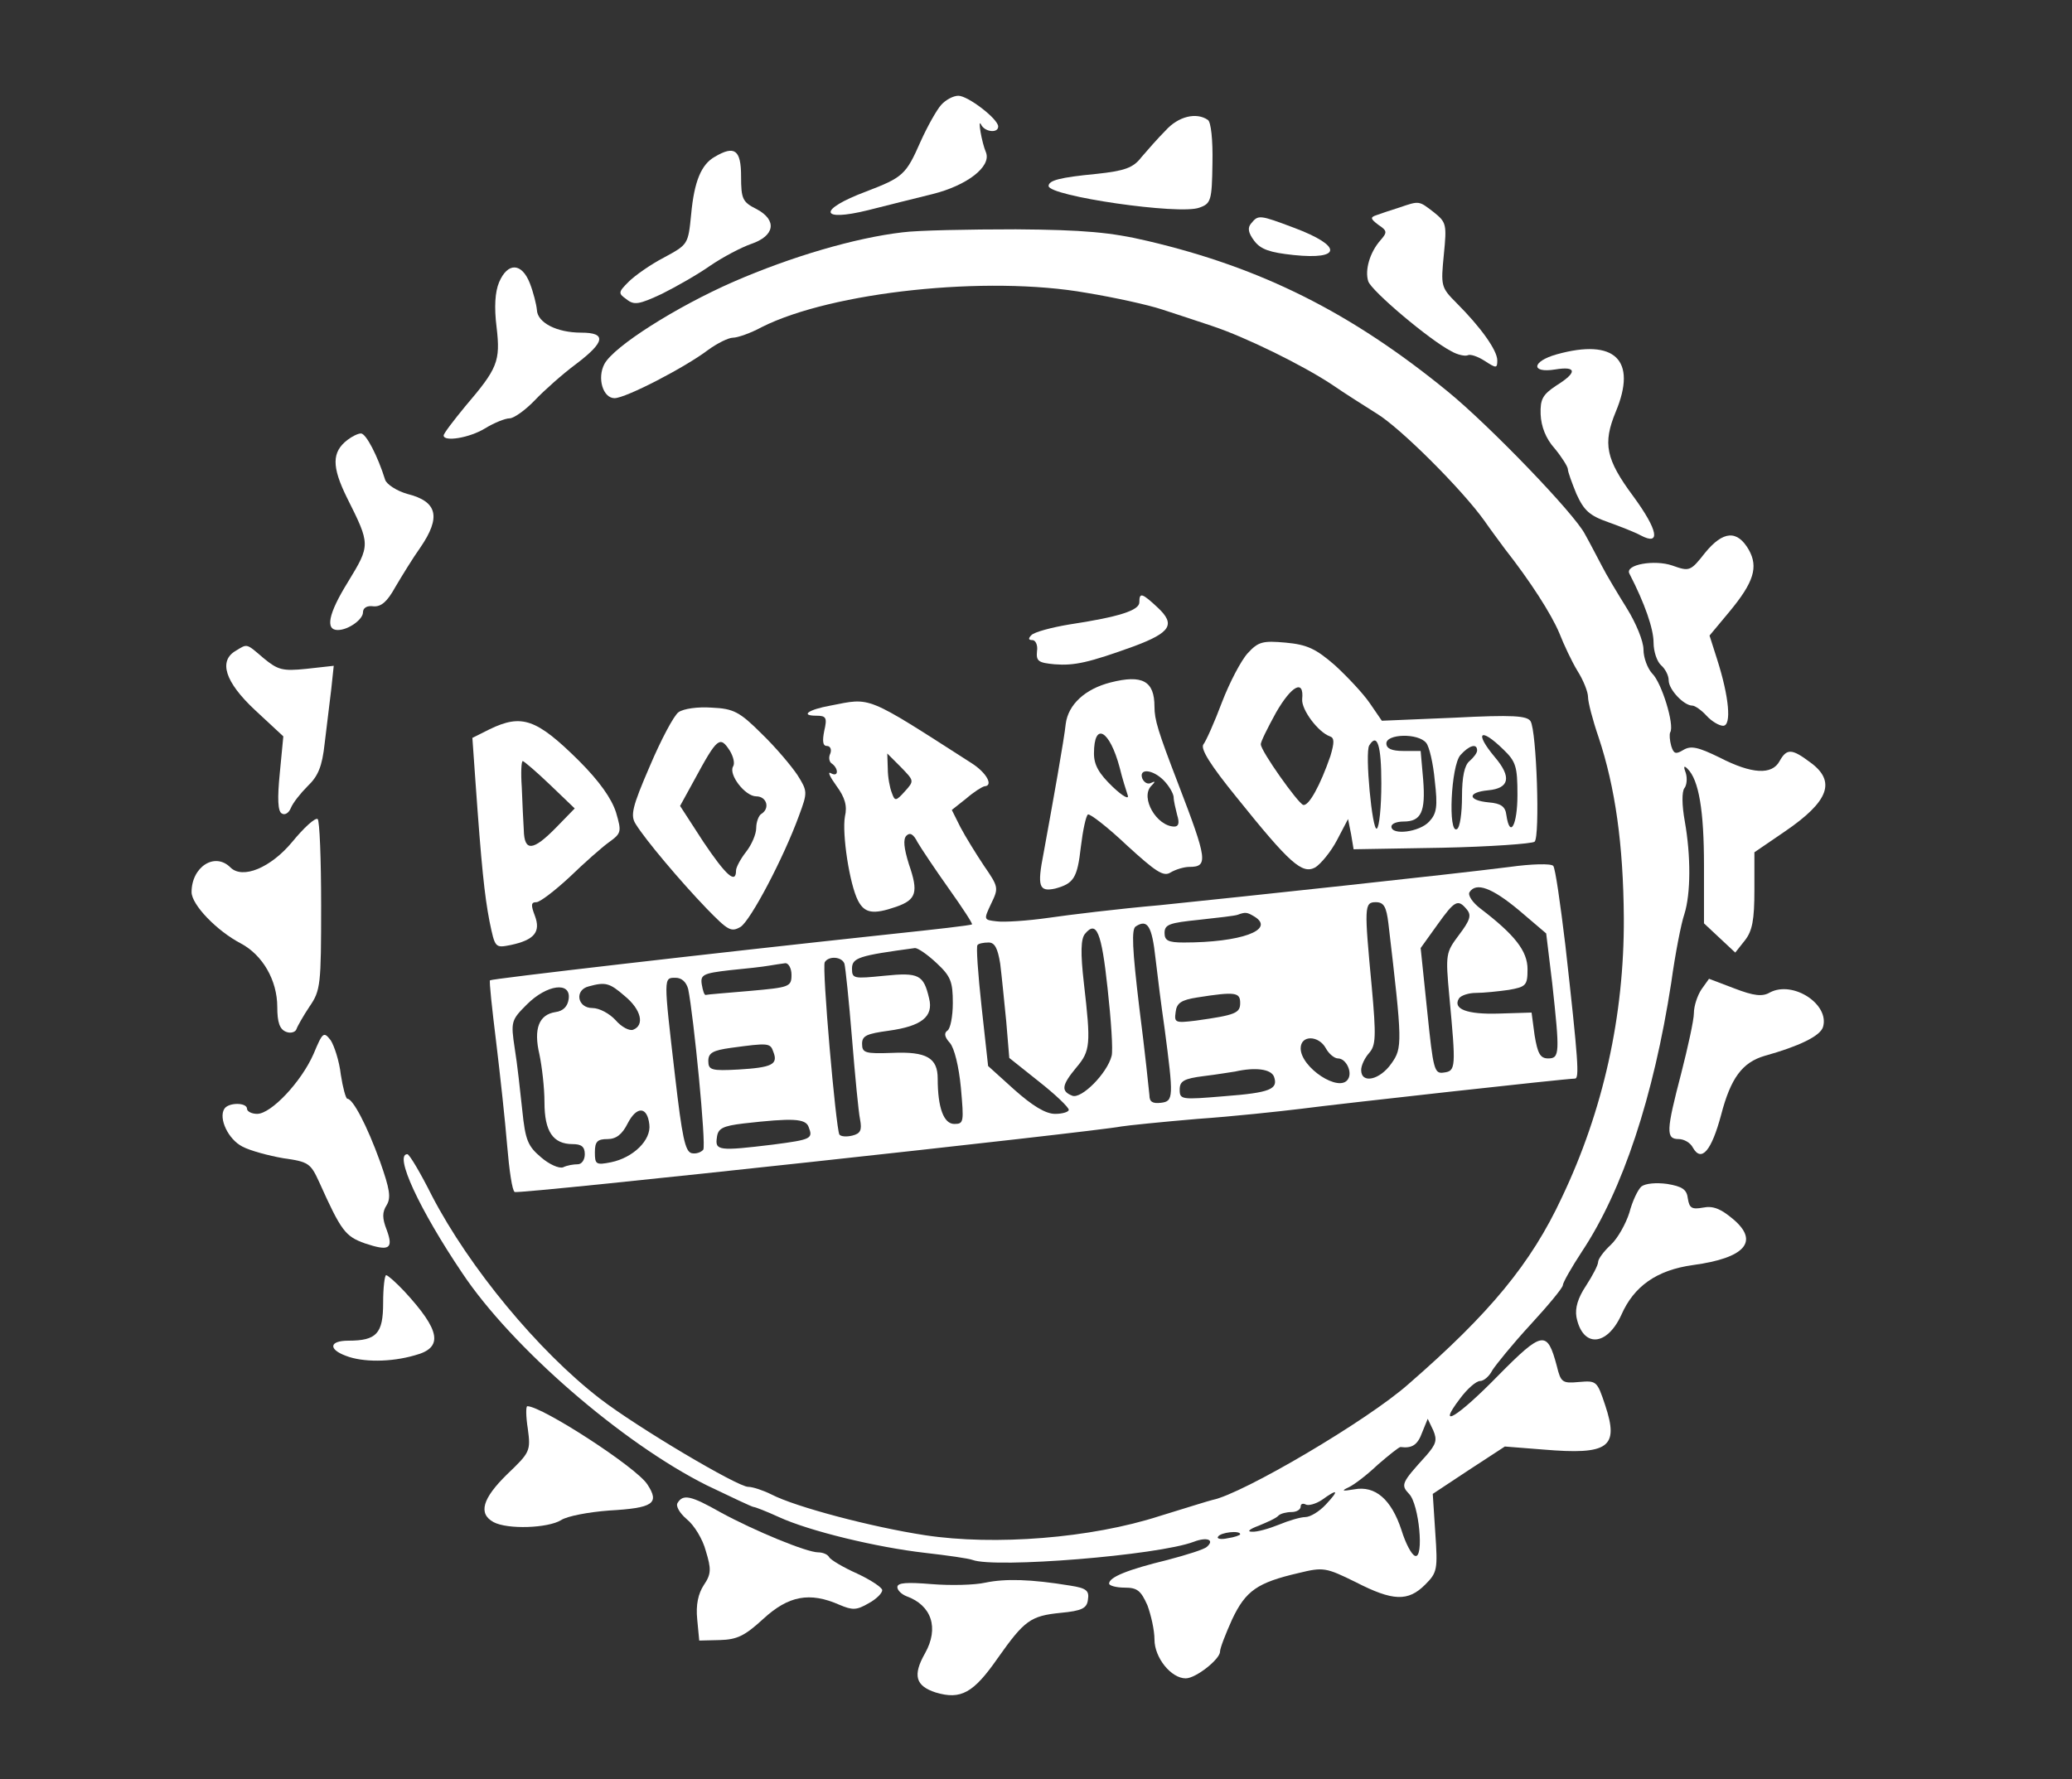<?xml version="1.0" encoding="UTF-8" standalone="no"?>
<svg xmlns="http://www.w3.org/2000/svg" version="1.0" width="411pt" height="353pt" viewBox="0 0 411 353" preserveAspectRatio="xMidYMid meet">
  <rect x="0" y="0" width="411" height="353" fill="#333333" stroke="none"/>
  <g transform="translate(0,353) scale(0.1,-0.1)" fill="#fff" stroke="none">
    <path d="M1867 3322 c-9 -10 -27 -42 -41 -73 -29 -66 -35 -71 -108 -99 -96 -36 -93 -61 4 -37 35 9 92 23 128 32 68 17 116 54 106 82 -9 21 -17 70 -10 56 7 -15 34 -18 34 -4 0 15 -60 61 -79 61 -10 0 -25 -8 -34 -18z"></path>
    <path d="M2312 3271 c-15 -15 -36 -39 -48 -53 -16 -21 -33 -27 -89 -33 -73 -7 -95 -13 -95 -24 0 -20 260 -58 299 -43 23 8 25 14 26 88 1 47 -3 82 -9 86 -23 16 -59 7 -84 -21z"></path>
    <path d="M1418 3219 c-27 -15 -41 -49 -47 -114 -6 -60 -6 -60 -54 -86 -27 -14 -58 -36 -70 -48 -21 -21 -21 -23 -4 -35 15 -12 25 -10 70 11 28 14 72 39 96 56 25 17 61 36 81 43 47 16 52 47 11 69 -28 14 -31 20 -31 65 0 53 -13 62 -52 39z"></path>
    <path d="M2775 3118 c-16 -5 -37 -12 -45 -15 -12 -4 -12 -7 4 -19 18 -12 18 -15 4 -31 -21 -24 -31 -59 -24 -81 6 -19 122 -117 165 -139 12 -7 27 -10 32 -8 5 3 20 -2 34 -11 23 -15 25 -15 25 1 0 20 -33 66 -81 114 -31 31 -31 34 -25 96 6 60 5 64 -20 84 -30 23 -28 23 -69 9z"></path>
    <path d="M2482 3087 c-8 -9 -6 -19 6 -35 13 -17 31 -23 78 -28 96 -10 97 18 1 54 -69 26 -71 26 -85 9z"></path>
    <path d="M1790 3069 c-94 -11 -220 -48 -335 -98 -114 -50 -237 -128 -256 -163 -15 -28 -3 -68 20 -68 22 0 140 61 186 96 18 13 40 24 49 24 9 0 35 9 57 21 139 70 447 103 644 68 55 -9 123 -24 150 -33 28 -9 73 -24 100 -33 66 -22 178 -77 237 -116 26 -18 66 -43 88 -57 47 -28 171 -152 215 -214 11 -16 29 -40 40 -55 51 -65 92 -129 108 -167 9 -23 25 -57 36 -75 12 -19 21 -42 21 -52 0 -10 9 -45 21 -80 33 -99 49 -213 50 -358 1 -194 -41 -383 -123 -555 -61 -131 -143 -230 -304 -370 -81 -72 -329 -218 -389 -230 -5 -1 -53 -16 -105 -32 -136 -44 -327 -59 -465 -38 -105 16 -257 56 -305 81 -16 8 -37 15 -46 15 -21 0 -220 118 -294 175 -123 95 -259 260 -333 402 -23 46 -45 83 -49 83 -27 0 24 -110 109 -236 98 -147 317 -337 485 -421 48 -23 90 -43 93 -43 3 0 26 -9 50 -20 61 -28 194 -60 290 -71 44 -5 86 -11 94 -14 45 -17 368 9 439 36 26 10 42 4 26 -10 -5 -5 -40 -16 -78 -26 -78 -19 -116 -34 -116 -47 0 -4 14 -8 31 -8 25 0 32 -6 45 -35 7 -19 14 -49 14 -68 0 -36 33 -77 62 -77 20 0 68 38 68 53 0 7 11 35 24 64 27 57 50 73 132 92 49 12 54 11 113 -18 74 -38 104 -39 138 -5 24 24 25 30 20 103 l-5 77 71 47 72 47 76 -6 c130 -11 151 4 123 88 -16 48 -17 49 -52 46 -33 -3 -36 -1 -44 32 -19 71 -28 70 -116 -19 -81 -83 -124 -109 -76 -46 14 19 32 35 40 35 7 0 18 9 24 21 7 11 40 52 76 91 35 38 64 73 64 78 0 5 17 35 38 67 81 122 142 307 177 533 8 58 20 119 26 136 13 41 13 116 1 184 -6 33 -6 59 -1 66 5 6 6 20 3 30 -5 13 -4 16 3 9 23 -22 33 -84 33 -192 l0 -115 31 -29 31 -29 19 24 c15 19 19 41 19 100 l0 75 60 41 c88 60 103 100 50 138 -36 27 -46 27 -60 2 -15 -28 -55 -26 -119 7 -43 21 -57 24 -72 15 -15 -9 -19 -8 -24 8 -3 11 -4 23 -2 27 9 14 -17 99 -36 117 -9 10 -17 31 -17 47 0 17 -15 53 -33 82 -18 29 -41 67 -50 85 -9 17 -24 46 -33 62 -21 41 -190 216 -272 283 -192 157 -370 246 -596 299 -72 17 -126 22 -261 23 -93 0 -195 -2 -225 -6z m1039 -2427 c-49 -54 -51 -58 -34 -76 20 -20 30 -129 12 -123 -7 2 -19 25 -27 51 -20 61 -52 89 -94 81 -24 -4 -26 -3 -11 4 11 5 37 25 58 45 22 19 42 35 45 35 23 -3 34 4 43 29 l11 27 11 -23 c8 -19 6 -27 -14 -50z m-199 -97 c-13 -14 -31 -25 -41 -25 -9 0 -33 -7 -52 -15 -20 -8 -44 -15 -54 -14 -10 0 -5 5 14 12 17 7 35 15 39 20 4 4 16 7 26 7 10 0 18 5 18 11 0 5 4 7 10 4 5 -3 20 1 32 9 32 23 35 20 8 -9z m-170 -59 c0 -2 -11 -6 -25 -8 -13 -3 -22 -1 -19 3 5 9 44 13 44 5z"></path>
    <path d="M990 2970 c-8 -19 -10 -49 -5 -89 8 -68 2 -82 -62 -157 -23 -28 -43 -54 -43 -58 0 -13 51 -5 82 14 18 11 40 20 49 20 8 0 31 16 50 36 18 19 55 52 82 72 58 44 60 62 10 62 -49 0 -87 20 -88 45 -1 11 -7 35 -14 53 -16 41 -44 42 -61 2z"></path>
    <path d="M3088 2827 c-50 -14 -52 -38 -3 -30 43 7 44 -6 2 -32 -27 -18 -32 -27 -31 -57 1 -24 10 -48 28 -68 14 -17 26 -36 26 -41 0 -5 8 -27 17 -49 15 -33 26 -43 63 -56 25 -9 53 -20 64 -26 41 -22 35 10 -14 77 -55 74 -61 105 -35 168 43 103 -2 146 -117 114z"></path>
    <path d="M689 2657 c-31 -24 -31 -53 -1 -114 47 -94 47 -94 2 -168 -39 -63 -45 -95 -20 -95 21 0 50 21 50 35 0 9 8 14 21 12 15 -1 27 9 43 38 13 22 35 58 50 79 41 60 34 91 -26 106 -21 6 -41 19 -44 28 -15 48 -38 92 -48 92 -6 0 -18 -6 -27 -13z"></path>
    <path d="M3382 2433 c-29 -37 -31 -37 -65 -25 -35 12 -94 2 -85 -16 31 -60 48 -110 48 -137 0 -18 7 -38 15 -45 8 -7 15 -20 15 -30 0 -18 30 -50 47 -50 5 0 18 -9 28 -20 10 -11 25 -20 33 -20 17 0 12 57 -12 132 l-15 47 40 48 c48 58 57 88 38 122 -23 40 -51 38 -87 -6z"></path>
    <path d="M2260 2335 c0 -16 -40 -29 -139 -44 -36 -6 -69 -15 -75 -21 -7 -7 -6 -10 2 -10 6 0 11 -10 9 -22 -2 -20 3 -23 35 -26 39 -3 67 3 158 36 72 27 82 43 47 76 -32 30 -37 31 -37 11z"></path>
    <path d="M2475 2234 c-13 -14 -36 -58 -51 -97 -15 -40 -32 -78 -37 -84 -6 -9 14 -41 66 -105 106 -132 130 -153 156 -139 11 7 31 31 43 54 l22 42 6 -30 5 -30 175 3 c96 2 179 8 184 12 11 10 4 220 -8 239 -7 11 -35 13 -152 7 l-143 -6 -24 35 c-13 19 -44 52 -69 75 -38 33 -55 41 -98 45 -45 4 -54 2 -75 -21z m108 -91 c-2 -21 32 -66 55 -74 9 -3 9 -12 1 -39 -20 -58 -43 -100 -54 -97 -11 4 -84 107 -84 120 -1 4 13 32 30 63 31 54 56 67 52 27z m246 -87 c6 -7 14 -41 17 -75 6 -51 4 -65 -11 -81 -19 -21 -75 -28 -75 -10 0 6 11 10 24 10 35 0 44 19 39 83 l-5 57 -34 0 c-24 0 -34 5 -34 15 0 19 63 21 79 1z m153 -13 c25 -24 28 -34 28 -90 0 -60 -15 -88 -22 -40 -2 17 -11 23 -35 25 -42 4 -43 20 -1 24 42 4 47 26 13 66 -41 49 -29 60 17 15z m-242 -67 c0 -47 -4 -87 -9 -90 -9 -6 -24 151 -15 165 16 26 24 0 24 -75z m190 65 c0 -5 -7 -14 -15 -21 -10 -8 -15 -31 -15 -71 0 -32 -4 -61 -10 -64 -18 -11 -12 126 7 147 17 19 33 24 33 9z"></path>
    <path d="M468 2239 c-35 -20 -22 -62 38 -118 l56 -52 -7 -73 c-5 -50 -4 -76 4 -80 6 -4 14 1 18 11 4 10 19 29 33 43 21 20 29 39 34 85 4 33 10 81 13 107 l5 47 -54 -6 c-48 -5 -57 -2 -85 21 -35 30 -32 29 -55 15z"></path>
    <path d="M2203 2176 c-51 -13 -84 -44 -89 -82 -3 -30 -25 -153 -44 -257 -13 -66 -9 -77 23 -70 37 10 44 21 51 83 4 33 10 61 14 64 4 2 39 -25 77 -61 58 -53 73 -63 87 -54 10 6 27 11 37 11 38 0 36 14 -22 165 -40 104 -47 127 -47 153 0 51 -24 64 -87 48z m18 -169 c5 -21 13 -46 16 -55 3 -9 -10 -2 -30 17 -27 26 -37 43 -37 66 0 64 31 47 51 -28z m87 -25 c10 -10 19 -25 20 -33 0 -8 4 -24 7 -36 5 -16 3 -23 -6 -23 -35 1 -67 57 -46 80 9 9 9 11 1 7 -7 -4 -14 0 -18 8 -8 21 20 19 42 -3z"></path>
    <path d="M1647 2130 c-44 -8 -60 -20 -28 -20 20 0 22 -4 16 -30 -4 -20 -3 -30 5 -30 7 0 10 -7 7 -15 -4 -8 -2 -17 3 -20 6 -4 10 -11 10 -16 0 -6 -5 -7 -12 -3 -7 4 -2 -7 11 -25 17 -23 22 -40 17 -61 -6 -34 9 -134 26 -167 13 -25 30 -28 76 -12 40 14 44 29 25 84 -10 32 -12 50 -5 57 7 7 14 3 22 -13 7 -12 35 -54 62 -92 27 -38 48 -70 46 -71 -2 -2 -73 -10 -158 -19 -373 -40 -795 -89 -798 -92 -2 -1 4 -56 12 -121 8 -66 18 -158 22 -207 4 -48 10 -90 15 -92 7 -5 1155 120 1203 130 12 2 80 9 151 15 72 5 164 15 205 20 76 10 527 60 544 60 9 0 7 33 -19 265 -10 83 -20 153 -24 157 -4 5 -43 4 -86 -2 -118 -15 -529 -59 -695 -76 -80 -7 -179 -19 -220 -25 -42 -6 -88 -9 -103 -7 -26 3 -26 3 -11 35 15 31 15 33 -14 75 -16 24 -37 58 -47 77 l-17 34 29 23 c15 13 31 23 36 24 18 1 4 27 -26 46 -212 136 -198 130 -280 114z m148 -170 c-18 -20 -20 -20 -26 -3 -4 10 -8 31 -8 48 l-1 30 27 -27 c26 -27 27 -27 8 -48z m1218 -236 l54 -46 12 -99 c15 -138 15 -149 -8 -149 -16 0 -21 10 -27 46 l-6 45 -65 -2 c-63 -2 -92 9 -79 30 4 6 19 11 34 11 15 0 44 3 65 6 34 6 37 9 37 41 0 36 -25 68 -93 120 -16 12 -26 27 -22 33 13 20 44 9 98 -36z m-259 -26 c28 -238 28 -247 6 -278 -23 -33 -60 -41 -60 -13 0 9 7 24 16 34 13 15 14 32 5 131 -15 159 -15 168 8 168 16 0 21 -9 25 -42z m156 27 c9 -11 6 -21 -16 -50 -26 -35 -27 -37 -19 -123 13 -140 13 -147 -11 -150 -19 -3 -21 5 -33 122 l-13 125 33 46 c35 49 41 52 59 30z m-421 -14 c41 -26 -28 -51 -141 -51 -31 0 -38 4 -38 19 0 17 10 20 68 26 37 4 72 8 77 10 16 6 19 5 34 -4z m-197 -82 c4 -35 12 -98 18 -139 18 -137 18 -145 -7 -148 -17 -2 -23 2 -23 15 -1 10 -9 88 -20 173 -14 117 -16 157 -7 162 23 15 32 1 39 -63z m-95 -60 c7 -63 11 -123 8 -134 -9 -35 -60 -86 -78 -79 -23 9 -21 21 8 56 28 33 29 46 15 167 -7 61 -6 88 2 98 23 28 33 4 45 -108z m-213 49 c3 -24 8 -75 12 -115 l6 -72 59 -47 c33 -26 59 -51 59 -56 0 -4 -12 -8 -27 -8 -19 0 -45 16 -81 48 l-52 47 -13 118 c-7 64 -11 120 -8 122 2 3 12 5 22 5 12 0 18 -11 23 -42z m-126 1 c28 -26 32 -37 32 -79 0 -27 -5 -52 -11 -55 -7 -5 -5 -13 5 -24 9 -10 18 -47 22 -89 6 -68 6 -72 -13 -72 -21 0 -33 32 -33 90 0 41 -22 54 -90 51 -54 -2 -60 0 -60 18 0 16 9 20 53 26 65 9 89 28 80 64 -11 47 -20 52 -89 45 -60 -6 -64 -6 -64 14 0 22 14 26 125 41 6 0 25 -13 43 -30z m-183 -1 c2 -7 9 -74 15 -148 6 -74 13 -147 16 -161 4 -21 1 -28 -15 -32 -12 -3 -23 -2 -26 2 -7 13 -35 332 -29 342 8 13 34 11 39 -3z m-105 -22 c0 -24 -4 -25 -82 -32 -46 -4 -85 -7 -88 -8 -3 -1 -6 9 -8 21 -3 19 3 22 55 28 32 3 67 7 78 9 11 2 26 4 33 5 6 0 12 -10 12 -23z m-205 -28 c11 -54 36 -309 30 -319 -4 -5 -14 -9 -23 -7 -13 3 -19 32 -33 153 -23 198 -23 195 1 195 12 0 21 -8 25 -22z m-126 -14 c33 -27 40 -58 17 -67 -7 -3 -23 5 -35 19 -12 13 -32 24 -46 24 -30 0 -36 36 -7 43 33 9 41 7 71 -19z m-111 -6 c-2 -15 -11 -24 -26 -26 -33 -5 -44 -33 -32 -84 5 -24 10 -66 10 -95 0 -58 17 -83 56 -83 17 0 24 -5 24 -20 0 -11 -6 -20 -14 -20 -8 0 -21 -2 -29 -6 -8 -3 -28 6 -44 20 -26 22 -31 34 -37 93 -4 37 -10 93 -15 123 -8 53 -7 56 24 87 40 40 88 46 83 11z m1332 -8 c0 -20 -9 -24 -88 -35 -41 -5 -43 -4 -40 17 2 18 11 24 43 29 76 12 85 10 85 -11z m170 -90 c6 -11 17 -20 24 -20 16 0 29 -27 20 -41 -17 -28 -94 23 -94 61 0 27 36 26 50 0z m-1096 -7 c10 -25 -3 -31 -69 -35 -54 -3 -60 -1 -60 17 0 16 9 21 45 26 74 10 78 10 84 -8z m993 -49 c9 -25 -7 -32 -99 -39 -84 -7 -88 -7 -88 13 0 17 8 22 48 27 26 3 54 8 62 9 40 9 71 5 77 -10z m-1239 -95 c4 -31 -32 -66 -76 -75 -30 -6 -32 -4 -32 20 0 21 5 26 25 26 17 0 29 9 40 31 18 35 39 34 43 -2z m316 -5 c9 -23 6 -25 -71 -35 -107 -13 -115 -12 -111 14 2 18 11 23 53 28 97 11 123 10 129 -7z"></path>
    <path d="M1346 2117 c-9 -6 -35 -55 -57 -107 -35 -81 -39 -98 -28 -115 19 -31 89 -114 141 -168 42 -43 48 -47 67 -36 20 13 85 136 116 221 17 46 17 48 -3 80 -12 18 -43 55 -71 82 -44 44 -56 50 -99 52 -28 2 -56 -2 -66 -9z m102 -77 c7 -12 10 -25 6 -31 -9 -16 24 -59 46 -59 21 0 28 -24 10 -35 -5 -3 -10 -16 -10 -28 0 -12 -9 -33 -20 -47 -11 -14 -20 -31 -20 -37 0 -28 -20 -10 -65 57 l-46 71 28 51 c46 85 51 89 71 58z"></path>
    <path d="M971 2083 l-34 -17 6 -85 c12 -170 18 -227 28 -279 11 -53 11 -53 42 -47 47 10 60 26 48 58 -8 21 -8 27 3 27 7 0 37 23 66 50 29 28 64 59 78 69 25 18 25 21 14 59 -9 28 -33 62 -74 103 -84 83 -113 93 -177 62z m120 -110 l49 -47 -37 -38 c-46 -47 -63 -48 -64 -5 -1 17 -3 56 -4 85 -2 28 -1 52 2 52 2 0 27 -21 54 -47z"></path>
    <path d="M580 1860 c-43 -52 -99 -75 -123 -51 -31 31 -77 1 -77 -49 0 -25 50 -77 98 -102 43 -23 72 -73 72 -126 0 -31 5 -44 17 -49 9 -4 19 -1 21 5 2 6 14 27 26 45 22 32 23 43 23 201 0 91 -3 169 -7 171 -5 3 -27 -17 -50 -45z"></path>
    <path d="M3375 1567 c-8 -12 -15 -33 -15 -47 0 -14 -12 -68 -25 -119 -30 -115 -31 -131 -5 -131 10 0 23 -7 28 -17 17 -30 37 -6 56 65 19 73 42 104 86 117 68 19 110 39 116 57 14 45 -59 93 -105 69 -15 -9 -32 -7 -71 8 l-50 19 -15 -21z"></path>
    <path d="M622 1439 c-24 -55 -84 -119 -112 -119 -11 0 -20 5 -20 10 0 13 -37 13 -45 0 -12 -19 8 -61 36 -75 15 -8 52 -18 81 -23 50 -7 54 -10 71 -47 44 -98 52 -108 91 -122 48 -16 57 -11 43 27 -9 23 -9 35 0 49 9 15 6 32 -13 86 -26 72 -54 125 -65 125 -3 0 -9 22 -13 48 -3 27 -13 57 -20 68 -14 18 -16 16 -34 -27z"></path>
    <path d="M3256 1176 c-7 -6 -18 -29 -24 -52 -7 -22 -23 -51 -37 -64 -14 -13 -25 -28 -25 -34 0 -6 -11 -27 -24 -47 -16 -24 -22 -44 -19 -62 12 -61 60 -59 89 4 25 57 70 89 142 99 104 14 132 47 80 91 -25 21 -40 27 -60 23 -22 -4 -27 -1 -30 18 -2 18 -11 24 -41 29 -22 3 -43 1 -51 -5z"></path>
    <path d="M760 945 c0 -61 -13 -75 -69 -75 -38 0 -40 -17 -5 -30 33 -13 89 -13 137 1 57 15 51 49 -21 127 -17 18 -33 32 -36 32 -3 0 -6 -25 -6 -55z"></path>
    <path d="M1047 695 c6 -44 4 -47 -41 -90 -49 -48 -58 -78 -27 -95 28 -15 108 -12 134 4 12 8 55 16 95 19 88 5 101 14 76 52 -22 34 -209 155 -238 155 -3 0 -3 -20 1 -45z"></path>
    <path d="M1344 548 c-4 -6 4 -20 18 -32 15 -12 32 -40 38 -63 11 -36 11 -46 -4 -68 -11 -17 -16 -39 -13 -68 l4 -42 41 1 c34 1 49 8 86 42 50 46 92 54 151 28 26 -11 34 -11 58 3 15 8 27 20 27 26 0 5 -22 20 -50 33 -27 12 -52 27 -55 32 -3 6 -13 10 -22 10 -23 0 -127 43 -193 79 -60 34 -75 37 -86 19z"></path>
    <path d="M1955 390 c-22 -5 -70 -6 -107 -3 -49 4 -68 3 -68 -6 0 -6 8 -14 18 -18 50 -18 65 -63 37 -113 -25 -44 -19 -65 21 -78 50 -15 75 -1 123 68 53 75 65 84 125 90 42 4 52 9 54 26 3 18 -3 23 -35 28 -79 13 -129 14 -168 6z"></path>
  </g>
</svg>
